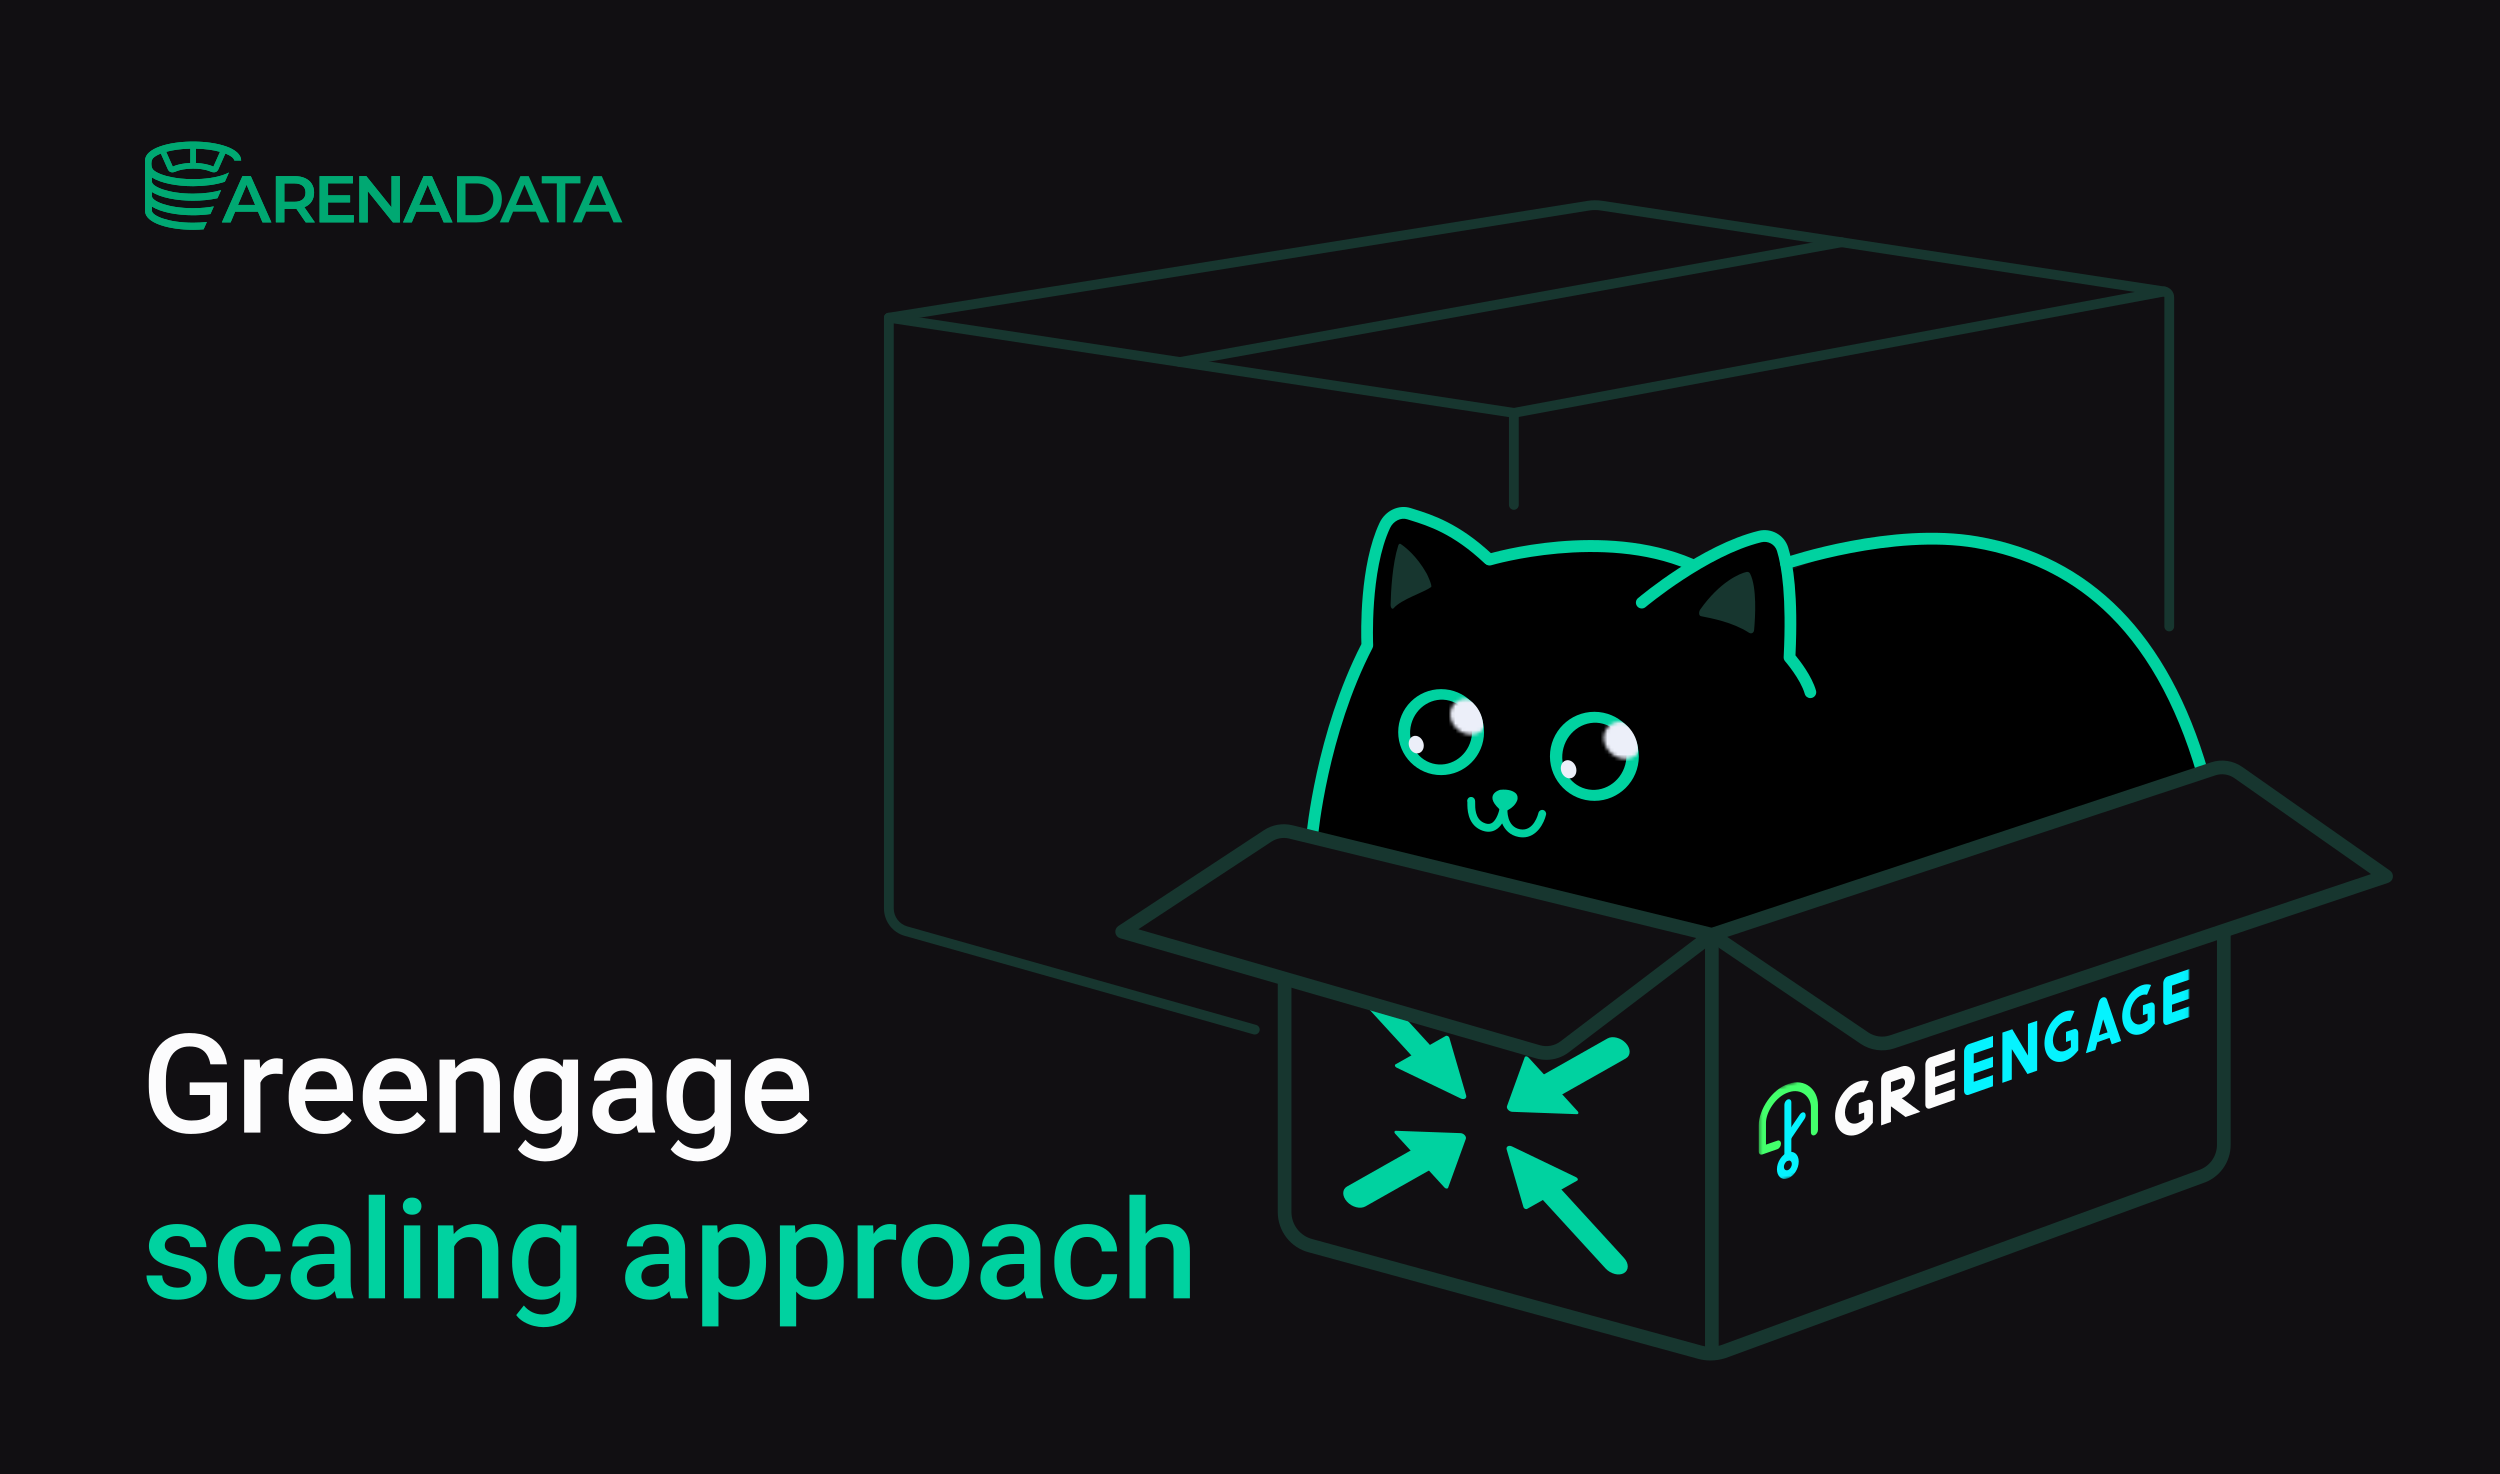 <svg width="724" height="427" viewBox="0 0 724 427" fill="none" xmlns="http://www.w3.org/2000/svg">
<rect width="724" height="427" fill="#110F12"/>
<path d="M74.702 61.301H68.097L66.796 64.4H64.265L70.212 51.008H72.627L78.591 64.4H76.025L74.702 61.301ZM73.893 59.35L71.402 53.498L68.929 59.35H73.893Z" fill="#00A872"/>
<path d="M88.536 64.4L85.837 60.475C85.722 60.487 85.554 60.492 85.329 60.492H82.347V64.394H79.891V51.008H85.329C86.473 51.008 87.473 51.201 88.322 51.582C89.172 51.963 89.825 52.513 90.275 53.228C90.726 53.943 90.957 54.792 90.957 55.771C90.957 56.778 90.715 57.645 90.229 58.372C89.744 59.098 89.05 59.643 88.143 60L91.183 64.4H88.536V64.4ZM87.652 53.802C87.097 53.345 86.288 53.111 85.219 53.111H82.353V58.448H85.219C86.288 58.448 87.097 58.214 87.652 57.751C88.207 57.288 88.484 56.626 88.484 55.771C88.478 54.921 88.201 54.259 87.652 53.802Z" fill="#00A872"/>
<path d="M102.462 62.314V64.4H92.558V51.008H102.202V53.093H95.008V56.573H101.388V58.618H95.008V62.309H102.462V62.314Z" fill="#00A872"/>
<path d="M115.805 51.008V64.4H113.789L106.502 55.331V64.4H104.069V51.008H106.091L113.378 60.077V51.008H115.805Z" fill="#00A872"/>
<path d="M127.166 61.301H120.561L119.255 64.4H116.724L122.671 51.008H125.086L131.05 64.4H128.484L127.166 61.301ZM126.357 59.35L123.867 53.498L121.394 59.35H126.357Z" fill="#00A872"/>
<path d="M132.356 51.008H138.129C139.539 51.008 140.793 51.283 141.885 51.84C142.977 52.396 143.826 53.181 144.433 54.195C145.034 55.208 145.34 56.38 145.34 57.704C145.34 59.028 145.04 60.2 144.433 61.213C143.826 62.227 142.977 63.012 141.885 63.568C140.793 64.125 139.539 64.4 138.129 64.4H132.356V51.008ZM138.019 62.297C138.99 62.297 139.839 62.109 140.579 61.734C141.313 61.359 141.879 60.821 142.278 60.129C142.676 59.432 142.873 58.63 142.873 57.71C142.873 56.79 142.676 55.981 142.278 55.29C141.879 54.593 141.313 54.06 140.579 53.685C139.845 53.31 138.99 53.123 138.019 53.123H134.812V62.309H138.019V62.297Z" fill="#00A872"/>
<path d="M155.193 61.301H148.588L147.282 64.4H144.756L150.703 51.008H153.118L159.082 64.4H156.516L155.193 61.301ZM154.384 59.35L151.893 53.498L149.42 59.35H154.384Z" fill="#00A872"/>
<path d="M161.266 53.111H156.886V51.008H168.097V53.111H163.716V64.4H161.26V53.111H161.266Z" fill="#00A872"/>
<path d="M176.348 61.301H169.743L168.443 64.4H165.912L171.858 51.008H174.274L180.237 64.4H177.671L176.348 61.301ZM175.533 59.35L173.043 53.498L170.569 59.35H175.533Z" fill="#00A872"/>
<path d="M55.921 41C49.004 41 42 42.892 42 46.507V61.035C42 64.644 49.004 66.542 55.921 66.542C56.938 66.542 57.966 66.496 58.966 66.408L59.908 64.287C58.7 64.433 57.36 64.51 55.921 64.51C48.651 64.51 43.999 62.453 43.999 61.035V59.811C46.577 61.469 51.252 62.33 55.921 62.33C57.626 62.33 59.336 62.213 60.937 61.985L61.925 59.776C60.22 60.087 58.203 60.297 55.921 60.297C48.651 60.297 43.999 58.241 43.999 56.823V55.599C46.577 57.257 51.252 58.118 55.921 58.118C58.377 58.118 60.833 57.878 62.982 57.403L64.028 55.06C62 55.658 59.232 56.091 55.921 56.091C48.651 56.091 43.999 54.035 43.999 52.617V51.381C46.577 53.051 51.252 53.918 55.921 53.918C59.232 53.918 62.543 53.484 65.115 52.635L66.305 49.952C65.866 50.192 65.334 50.414 64.698 50.637C64.698 50.637 64.681 50.637 64.67 50.654C64.612 50.672 64.508 50.713 64.346 50.76C64.213 50.807 64.022 50.865 63.803 50.924C62.965 51.176 61.509 51.522 59.492 51.715C58.798 51.791 58.047 51.85 57.238 51.861C56.811 51.879 56.371 51.891 55.915 51.891C54.574 51.891 53.384 51.815 52.309 51.709C50.587 51.516 49.235 51.234 48.304 50.994C48.143 50.947 47.981 50.907 47.819 50.86C47.189 50.678 46.866 50.549 46.866 50.549C45.629 50.104 44.762 49.594 44.317 49.102V49.084H44.312C44.283 49.055 44.254 49.026 44.225 48.967C44.167 48.891 44.109 48.821 44.08 48.727C44.063 48.68 44.051 48.639 44.023 48.581C43.93 48.323 43.838 47.954 43.838 47.444C43.838 46.923 43.924 46.536 44.046 46.278C44.121 46.085 44.207 45.95 44.283 45.874C44.3 45.845 44.329 45.816 44.358 45.786C44.768 45.341 45.519 44.89 46.577 44.474L48.507 48.797C48.524 48.827 48.669 49.155 48.669 49.155C48.906 49.588 49.449 50.198 50.697 49.752C50.801 49.706 50.905 49.664 51.003 49.618C51.991 49.202 53.621 48.844 55.799 48.827H55.915C56.782 48.827 57.591 48.885 58.267 48.973C58.446 48.991 58.619 49.032 58.798 49.061C59.625 49.196 60.284 49.389 60.786 49.6C60.804 49.6 60.861 49.629 60.861 49.629C60.965 49.676 61.052 49.706 61.139 49.746C62.329 50.162 62.873 49.659 63.138 49.225C63.254 49.032 63.317 48.839 63.346 48.792L63.462 48.51L63.653 48.094L65.259 44.468C65.259 44.468 65.877 44.679 66.496 45.036C66.6 45.113 66.704 45.171 66.802 45.23C66.946 45.318 67.079 45.411 67.201 45.511C67.287 45.587 67.38 45.675 67.449 45.751C67.536 45.839 67.611 45.915 67.657 46.003C67.715 46.091 67.761 46.167 67.79 46.255C67.836 46.331 67.848 46.419 67.865 46.495H69.836C69.841 42.892 62.838 41 55.921 41ZM55.112 47.204C53.228 47.28 51.344 47.62 50.038 48.264L48.125 43.97C49.951 43.461 52.332 43.103 55.112 43.045V47.204ZM61.803 48.264C60.492 47.62 58.608 47.28 56.73 47.204V43.045C59.527 43.103 61.896 43.461 63.716 43.97L61.803 48.264Z" fill="#00A872"/>
<path d="M74.701 61.301H68.096L66.796 64.4H64.265L70.211 51.008H72.627L78.59 64.4H76.025L74.701 61.301ZM73.892 59.35L71.402 53.498L68.928 59.35H73.892Z" fill="#00A872"/>
<path d="M88.536 64.4L85.837 60.475C85.722 60.487 85.554 60.492 85.329 60.492H82.347V64.394H79.891V51.008H85.329C86.473 51.008 87.473 51.201 88.322 51.582C89.172 51.963 89.825 52.513 90.275 53.228C90.726 53.943 90.957 54.792 90.957 55.771C90.957 56.778 90.715 57.645 90.229 58.372C89.744 59.098 89.05 59.643 88.143 60L91.183 64.4H88.536V64.4ZM87.652 53.802C87.097 53.345 86.288 53.111 85.219 53.111H82.353V58.448H85.219C86.288 58.448 87.097 58.214 87.652 57.751C88.207 57.288 88.484 56.626 88.484 55.771C88.478 54.921 88.201 54.259 87.652 53.802Z" fill="#00A872"/>
<path d="M102.462 62.314V64.4H92.558V51.008H102.202V53.093H95.008V56.573H101.387V58.618H95.008V62.309H102.462V62.314Z" fill="#00A872"/>
<path d="M115.805 51.008V64.4H113.789L106.502 55.331V64.4H104.069V51.008H106.091L113.378 60.077V51.008H115.805Z" fill="#00A872"/>
<path d="M127.166 61.301H120.561L119.255 64.4H116.724L122.67 51.008H125.086L131.049 64.4H128.484L127.166 61.301ZM126.357 59.35L123.867 53.498L121.393 59.35H126.357Z" fill="#00A872"/>
<path d="M55.921 41C49.004 41 42 42.892 42 46.507V61.035C42 64.644 49.004 66.542 55.921 66.542C56.938 66.542 57.966 66.496 58.966 66.408L59.908 64.287C58.7 64.433 57.36 64.51 55.921 64.51C48.651 64.51 43.999 62.453 43.999 61.035V59.811C46.577 61.469 51.252 62.33 55.921 62.33C57.626 62.33 59.336 62.213 60.937 61.985L61.925 59.776C60.22 60.087 58.203 60.297 55.921 60.297C48.651 60.297 43.999 58.241 43.999 56.823V55.599C46.577 57.257 51.252 58.118 55.921 58.118C58.377 58.118 60.833 57.878 62.982 57.403L64.028 55.06C62 55.658 59.232 56.091 55.921 56.091C48.651 56.091 43.999 54.035 43.999 52.617V51.381C46.577 53.051 51.252 53.918 55.921 53.918C59.232 53.918 62.543 53.484 65.115 52.635L66.305 49.952C65.866 50.192 65.334 50.414 64.698 50.637C64.698 50.637 64.681 50.637 64.67 50.654C64.612 50.672 64.508 50.713 64.346 50.76C64.213 50.807 64.022 50.865 63.803 50.924C62.965 51.176 61.509 51.522 59.492 51.715C58.798 51.791 58.047 51.85 57.238 51.861C56.811 51.879 56.371 51.891 55.915 51.891C54.574 51.891 53.384 51.815 52.309 51.709C50.587 51.516 49.235 51.234 48.304 50.994C48.143 50.947 47.981 50.907 47.819 50.86C47.189 50.678 46.866 50.549 46.866 50.549C45.629 50.104 44.762 49.594 44.317 49.102V49.084H44.312C44.283 49.055 44.254 49.026 44.225 48.967C44.167 48.891 44.109 48.821 44.08 48.727C44.063 48.68 44.051 48.639 44.023 48.581C43.93 48.323 43.838 47.954 43.838 47.444C43.838 46.923 43.924 46.536 44.046 46.278C44.121 46.085 44.207 45.95 44.283 45.874C44.3 45.845 44.329 45.816 44.358 45.786C44.768 45.341 45.519 44.89 46.577 44.474L48.507 48.797C48.524 48.827 48.669 49.155 48.669 49.155C48.906 49.588 49.449 50.198 50.697 49.752C50.801 49.706 50.905 49.664 51.003 49.618C51.991 49.202 53.621 48.844 55.799 48.827H55.915C56.782 48.827 57.591 48.885 58.267 48.973C58.446 48.991 58.619 49.032 58.798 49.061C59.625 49.196 60.284 49.389 60.786 49.6C60.804 49.6 60.861 49.629 60.861 49.629C60.965 49.676 61.052 49.706 61.139 49.746C62.329 50.162 62.873 49.659 63.138 49.225C63.254 49.032 63.317 48.839 63.346 48.792L63.462 48.51L63.653 48.094L65.259 44.468C65.259 44.468 65.877 44.679 66.496 45.036C66.6 45.113 66.704 45.171 66.802 45.23C66.946 45.318 67.079 45.411 67.201 45.511C67.287 45.587 67.38 45.675 67.449 45.751C67.536 45.839 67.611 45.915 67.657 46.003C67.715 46.091 67.761 46.167 67.79 46.255C67.836 46.331 67.848 46.419 67.865 46.495H69.836C69.841 42.892 62.838 41 55.921 41ZM55.112 47.204C53.228 47.28 51.344 47.62 50.038 48.264L48.125 43.97C49.951 43.461 52.332 43.103 55.112 43.045V47.204ZM61.803 48.264C60.492 47.62 58.608 47.28 56.73 47.204V43.045C59.527 43.103 61.896 43.461 63.716 43.97L61.803 48.264Z" fill="#00A872"/>
<g clip-path="url(#clip0_2938_21569)">
<path d="M379.384 242.493L492.913 270.706L499.34 269.233L636.6 223.229C636.6 223.229 625.682 186.708 612.479 178.104C599.276 169.501 591.101 156.59 566.827 156.715C542.553 156.84 530.894 159.793 517.306 165.698L514.404 157.072L509.669 155.389C509.669 155.389 495.912 159.333 490.719 163.771C490.719 163.771 468.289 158.529 459.006 158.529C449.723 158.529 430.331 161.368 430.331 161.368C430.331 161.368 417.201 150.112 412.924 149.959C408.647 149.806 405.898 148.429 402.544 148.582C399.189 148.735 397.35 159.594 397.35 159.594C397.35 159.594 394.143 178.716 395.823 184.373C395.823 184.373 386.744 202.86 385.748 211.6C384.752 220.339 379.378 242.482 379.378 242.482L379.384 242.493Z" fill="black"/>
<path d="M380.012 243.766C379.961 243.766 379.91 243.766 379.859 243.76C378.926 243.675 378.236 242.853 378.32 241.918C378.349 241.623 381.081 212.214 394.262 186.518C394.143 183.191 393.707 163.74 399.511 151.43C401.186 147.877 405.072 146.035 408.551 147.14L409.49 147.435C414.683 149.061 422.535 151.521 432.197 160.595C432.882 161.235 432.916 162.312 432.276 162.998C431.637 163.683 430.562 163.717 429.878 163.077C420.782 154.53 413.671 152.303 408.478 150.682L407.522 150.382C405.689 149.798 403.516 150.897 402.577 152.881C396.711 165.333 397.656 186.603 397.667 186.813C397.684 187.113 397.616 187.413 397.481 187.68C384.424 212.878 381.726 241.924 381.698 242.218C381.618 243.103 380.877 243.766 380.012 243.766Z" fill="#00D2A0"/>
<path d="M524.287 202.18C523.552 202.18 522.867 201.692 522.658 200.944C521.436 196.665 517.012 191.559 516.967 191.508C516.678 191.173 516.526 190.743 516.548 190.3C517.425 172.89 515.977 163.963 514.608 159.537C514.025 157.655 512.034 156.562 510.082 157.038C494.384 160.88 476.723 175.673 476.548 175.82C475.829 176.426 474.76 176.33 474.155 175.616C473.55 174.896 473.64 173.825 474.359 173.219C475.105 172.589 492.8 157.769 509.273 153.734C512.967 152.827 516.735 154.935 517.849 158.528C519.281 163.153 520.802 172.329 519.971 189.796C521.227 191.326 524.728 195.832 525.916 200.003C526.176 200.904 525.65 201.845 524.751 202.106C524.592 202.151 524.44 202.174 524.281 202.174L524.287 202.18Z" fill="#00D2A0"/>
<path d="M637.805 225.397C637.07 225.397 636.391 224.915 636.176 224.167C630.174 203.458 620.998 187.35 608.898 176.299C598.823 167.1 586.463 161.183 572.162 158.707C548.199 154.564 518.076 164.669 517.77 164.777C516.882 165.077 515.92 164.601 515.62 163.711C515.321 162.821 515.796 161.858 516.678 161.552C517.94 161.121 547.916 151.061 572.739 155.352C605.594 161.03 628.036 183.865 639.44 223.209C639.7 224.11 639.185 225.051 638.286 225.317C638.128 225.363 637.969 225.385 637.811 225.385L637.805 225.397Z" fill="#00D2A0"/>
<path d="M495.38 393.996C494.231 393.996 493.083 393.855 491.963 393.571L379.119 362.698C373.791 361.36 370.04 356.543 370.04 351V283.063C370.04 281.969 370.928 281.079 372.02 281.079C373.112 281.079 374 281.969 374 283.063V351C374 354.724 376.517 357.954 380.121 358.861L492.964 389.734C494.724 390.176 496.607 390.125 498.378 389.57L636.525 338.948C636.553 338.936 636.587 338.925 636.615 338.919C639.862 337.893 642.04 334.912 642.04 331.5V270.484C642.04 269.39 642.928 268.5 644.02 268.5C645.112 268.5 646 269.39 646 270.484V331.5C646 336.629 642.73 341.118 637.86 342.682L499.707 393.305C499.679 393.316 499.645 393.327 499.617 393.333C498.242 393.77 496.811 393.991 495.38 393.991V393.996Z" fill="#17362F"/>
<path d="M495.759 392.188C494.667 392.188 493.779 391.298 493.779 390.205V270.71C493.779 269.616 494.667 268.727 495.759 268.727C496.851 268.727 497.739 269.616 497.739 270.71V390.205C497.739 391.298 496.851 392.188 495.759 392.188Z" fill="#17362F"/>
<path d="M363 299.543C363.13 299.582 362.87 299.543 363 299.543L261.957 271.011C258.449 270.014 256 266.76 256 263.105V92.013C256 91.599 256.181 91.208 256.492 90.936C256.803 90.67 257.216 90.551 257.629 90.608L438.629 118.174C439.319 118.282 439.829 118.877 439.829 119.574V146.223C439.829 147.005 439.195 147.64 438.414 147.64C437.634 147.64 437 147.005 437 146.223V120.793L258.828 93.657V263.105C258.828 265.496 260.435 267.627 262.732 268.285L363.781 296.817C364.533 297.032 364.969 297.814 364.754 298.568C364.578 299.191 364.013 299.599 363.396 299.599L363 299.543Z" fill="#17362F"/>
<path d="M628.217 182.843C627.436 182.843 626.802 182.208 626.802 181.426V86.093C626.802 85.951 626.7 85.832 626.565 85.815L463.576 60.957C462.445 60.787 461.302 60.787 460.177 60.968L257.635 93.404C256.86 93.528 256.136 93.001 256.017 92.231C255.893 91.46 256.419 90.729 257.188 90.61L459.73 58.174C461.144 57.948 462.581 57.942 464.001 58.157L626.983 83.01C628.516 83.242 629.625 84.54 629.625 86.093V181.426C629.625 182.208 628.992 182.843 628.211 182.843H628.217Z" fill="#17362F"/>
<path d="M341.703 106.262C341.03 106.262 340.436 105.78 340.311 105.095C340.17 104.324 340.685 103.587 341.454 103.451L533.061 68.766C533.83 68.624 534.566 69.14 534.701 69.91C534.843 70.681 534.328 71.418 533.559 71.554L341.952 106.239C341.867 106.256 341.782 106.262 341.697 106.262H341.703Z" fill="#17362F"/>
<path d="M438.414 120.989C437.747 120.989 437.153 120.512 437.023 119.832C436.881 119.062 437.385 118.325 438.154 118.177L626.514 83.016C627.277 82.874 628.019 83.379 628.166 84.15C628.307 84.92 627.804 85.657 627.034 85.804L438.675 120.966C438.59 120.983 438.499 120.989 438.414 120.989Z" fill="#17362F"/>
<path d="M402.719 175.11C402.809 171.25 403.211 163.39 404.925 158.005C405.072 157.552 405.355 157.348 405.615 157.524C406.809 158.323 410.254 160.924 413.156 166.093C413.473 166.66 414.847 169.703 414.451 170.004C412.426 171.551 405.819 173.534 403.601 176.136C403.205 176.601 402.702 176.017 402.719 175.116V175.11Z" fill="#17362F"/>
<path d="M492.608 178.444C495.612 179.056 501.704 180.133 506.501 183.233C507.158 183.658 507.91 183.324 507.989 182.451C508.34 178.592 508.832 170.079 506.818 166.117C506.603 165.692 506.19 165.556 505.783 165.641C503.848 166.049 498.056 168.503 492.41 176.489C491.957 177.129 491.878 178.291 492.608 178.444Z" fill="#17362F"/>
<path d="M392.747 349.606C391.78 349.357 390.818 348.801 390.088 348.002C388.623 346.404 388.64 344.432 390.122 343.593L410.866 331.867C412.348 331.028 414.736 331.646 416.201 333.244C417.666 334.842 417.649 336.82 416.167 337.653L395.429 349.379C394.687 349.799 393.72 349.855 392.753 349.606H392.747Z" fill="#00D2A0"/>
<path d="M419.38 343.958L424.5 329.829C424.754 329.121 423.906 328.191 422.972 328.157L404.293 327.477C403.823 327.46 403.665 327.902 404.004 328.276L418.333 343.924C418.673 344.298 419.261 344.315 419.386 343.964L419.38 343.958Z" fill="#00D2A0"/>
<path d="M447.393 318.492C446.426 318.243 445.464 317.688 444.735 316.889C443.269 315.29 443.286 313.312 444.769 312.474L465.524 300.742C467.006 299.903 469.399 300.521 470.858 302.119C472.324 303.717 472.301 305.695 470.819 306.534L450.063 318.266C449.322 318.685 448.355 318.742 447.388 318.492H447.393Z" fill="#00D2A0"/>
<path d="M441.555 306.172L436.436 320.313C436.181 321.021 437.03 321.951 437.963 321.985L456.642 322.665C457.112 322.682 457.27 322.24 456.931 321.866L442.613 306.206C442.274 305.832 441.685 305.815 441.561 306.167L441.555 306.172Z" fill="#00D2A0"/>
<path d="M413.712 309.792C412.744 309.542 411.783 308.987 411.053 308.188L390.564 285.795C389.098 284.191 389.115 282.213 390.598 281.375C392.08 280.536 394.473 281.153 395.938 282.752L416.427 305.15C417.892 306.748 417.875 308.726 416.393 309.565C415.652 309.984 414.685 310.041 413.717 309.792H413.712Z" fill="#00D2A0"/>
<path d="M404.429 309.177L423.046 318.126C423.979 318.573 424.839 318.086 424.596 317.247L419.725 300.522C419.601 300.103 419.018 299.819 418.673 300.018L404.152 308.23C403.807 308.423 403.959 308.95 404.429 309.171V309.177Z" fill="#00D2A0"/>
<path d="M467.611 368.93C466.644 368.681 465.682 368.125 464.953 367.332L444.497 344.979C443.032 343.381 443.049 341.409 444.531 340.57C446.013 339.731 448.4 340.349 449.865 341.947L470.315 364.3C471.775 365.898 471.758 367.87 470.276 368.709C469.535 369.129 468.567 369.185 467.606 368.936L467.611 368.93Z" fill="#00D2A0"/>
<path d="M456.484 340.949L437.878 332.006C436.945 331.558 436.085 332.045 436.328 332.884L441.193 349.592C441.318 350.012 441.9 350.289 442.246 350.097L456.761 341.896C457.106 341.703 456.954 341.176 456.484 340.955V340.949Z" fill="#00D2A0"/>
<path d="M373.829 240.923L495.759 270.706L640.962 222.646C643.417 221.835 646.11 222.237 648.225 223.722L691.014 253.76L547.933 301.725C545.24 302.626 542.287 302.218 539.94 300.625L495.759 270.706L453.111 303.164C450.916 304.836 448.065 305.369 445.418 304.604L324.975 269.822L367.12 242.085C369.1 240.782 371.526 240.362 373.829 240.923Z" fill="#110F12"/>
<path d="M447.816 306.925C446.826 306.925 445.836 306.789 444.869 306.512L324.421 271.73C323.68 271.515 323.125 270.886 323.012 270.12C322.899 269.355 323.239 268.59 323.884 268.165L366.028 240.428C368.455 238.83 371.47 238.309 374.293 239L495.674 268.653L640.339 220.773C643.377 219.77 646.749 220.274 649.362 222.105L692.151 252.143C692.762 252.574 693.079 253.31 692.977 254.053C692.87 254.795 692.355 255.413 691.648 255.651L548.567 303.616C545.314 304.704 541.676 304.199 538.837 302.278L495.832 273.153L454.316 304.749C452.438 306.177 450.141 306.931 447.827 306.931L447.816 306.925ZM329.659 269.112L445.966 302.697C448.003 303.287 450.226 302.867 451.912 301.587L491.25 271.651L373.359 242.854C371.6 242.423 369.722 242.752 368.206 243.744L329.659 269.112ZM500.205 271.328L541.048 298.985C542.876 300.221 545.218 300.544 547.305 299.847L686.664 253.135L647.088 225.353C645.493 224.23 643.434 223.924 641.578 224.536L500.205 271.328Z" fill="#17362F"/>
<mask id="mask0_2938_21569" style="mask-type:luminance" maskUnits="userSpaceOnUse" x="509" y="274" width="125" height="71">
<path d="M509.331 316.79L633.982 274.93L633.936 299.793L509.331 344.266V316.79Z" fill="white"/>
</mask>
<g mask="url(#mask0_2938_21569)">
<path d="M542.395 320.231V319.823C542.395 318.87 541.756 318.315 540.97 318.553L538.305 319.477V322.747L539.85 322.209L539.878 324.136L539.708 324.26C539.262 324.623 538.503 325.059 538.051 325.212C535.969 325.944 534.3 324.544 534.3 322.152C534.3 319.76 535.997 317.199 538.057 316.49C538.645 316.286 539.239 316.258 539.771 316.377L541.202 313.101C540.251 312.812 539.154 312.88 538.062 313.254C534.425 314.495 531.444 318.933 531.444 323.178C531.444 327.423 534.419 329.792 538.057 328.511C539.403 328.035 540.693 327.105 541.785 325.836L542.373 325.156L542.401 320.225L542.395 320.231Z" fill="#FCFCFC"/>
<path d="M601.867 304.168V299.186C601.873 298.314 601.318 297.826 600.656 298.025L598.314 298.835V301.754L599.712 301.266V301.623L599.734 303.006V303.267L599.531 303.437C599.123 303.771 598.433 304.18 597.998 304.327C596.08 305.001 594.519 303.624 594.519 301.283C594.519 298.937 596.091 296.483 598.009 295.826C598.546 295.644 599.056 295.627 599.536 295.724L600.764 292.81C599.927 292.544 598.982 292.578 598.015 292.907C594.762 294.018 592.08 298.155 592.075 302.134C592.075 306.112 594.739 308.396 597.992 307.251C599.191 306.826 600.362 305.965 601.33 304.814L601.861 304.174L601.867 304.168Z" fill="#05F3FF"/>
<path d="M624.014 296.391V291.5C624.025 290.645 623.488 290.163 622.849 290.35L620.592 291.132V294L621.938 293.529V293.881L621.961 295.241V295.496L621.763 295.66C621.372 295.989 620.705 296.38 620.286 296.527C618.436 297.174 616.932 295.819 616.937 293.518C616.937 291.217 618.453 288.814 620.303 288.179C620.818 288.003 621.31 287.992 621.78 288.088L622.962 285.238C622.153 284.971 621.248 284.994 620.309 285.317C617.175 286.383 614.59 290.435 614.584 294.34C614.578 298.245 617.152 300.506 620.286 299.401C621.44 298.993 622.572 298.148 623.505 297.026L624.02 296.403L624.014 296.391Z" fill="#05F3FF"/>
<path d="M587.289 304.377V305.686L586.74 304.762L582.758 298.063L579.896 299.038L579.879 313.598L582.611 312.635V305.074L582.622 303.827L583.171 304.689L587.153 311.036L589.954 310.05L589.971 295.609L587.3 296.522L587.289 304.383V304.377Z" fill="#05F3FF"/>
<path d="M560.407 311.736V308.993L566.109 307.038V303.773L558.999 306.199C558.207 306.466 557.579 307.418 557.579 308.324V319.858C557.567 320.765 558.195 321.28 558.987 321.003L566.104 318.498V315.233L560.43 317.217V314.842L566.104 312.87V309.838L560.402 311.81V311.742L560.407 311.736Z" fill="#FCFCFC"/>
<path d="M571.597 307.864V305.144L577.174 303.228V299.992L570.188 302.373C569.413 302.639 568.796 303.58 568.796 304.475L568.785 315.907C568.785 316.802 569.402 317.318 570.177 317.046L577.163 314.58V311.344L571.591 313.294V310.942L577.169 309.004V306L571.597 307.927V307.859V307.864Z" fill="#05F3FF"/>
<path d="M629.02 288.026V285.43L634.095 283.69V280.602L627.742 282.767C627.035 283.005 626.475 283.894 626.475 284.75L626.458 295.655C626.458 296.51 627.012 297.009 627.719 296.76L634.078 294.521V291.432L629.015 293.206V290.962L634.089 289.199V286.331L629.02 288.083V288.02V288.026Z" fill="#05F3FF"/>
<path d="M614.273 301.472L610.177 289.457C609.979 288.913 609.504 288.658 608.978 288.839H608.955C608.401 289.038 607.926 289.65 607.75 290.352L604.073 305.003L606.8 304.108L607.309 302.096L607.383 301.812L610.918 300.571L610.992 300.769L611.563 302.43L614.278 301.472H614.273ZM609.911 299.092L607.852 299.812L608.005 299.273L608.814 296.196L609.068 295.209L609.346 296.014L610.194 298.514L610.341 298.973L609.917 299.12V299.086L609.911 299.092Z" fill="#05F3FF"/>
<path fill-rule="evenodd" clip-rule="evenodd" d="M511.854 318.757C513.375 316.57 515.485 314.716 517.822 313.929L518.11 313.832C520.435 313.05 522.523 313.487 524.022 314.643C525.504 315.788 526.488 317.703 526.488 320.004V327.185C526.488 327.86 526.03 328.568 525.464 328.766C524.899 328.965 524.44 328.574 524.44 327.899V320.707C524.44 319.228 523.79 317.811 522.624 316.915C521.465 316.026 519.864 315.703 518.11 316.292L517.822 316.388C516.057 316.984 514.444 318.395 513.273 320.089C512.086 321.801 511.424 323.677 511.424 325.173V331.481L514.739 330.331C515.31 330.132 515.774 330.523 515.774 331.203C515.774 331.883 515.31 332.598 514.739 332.802L510.377 334.326C509.8 334.53 509.331 334.139 509.331 333.453V325.899C509.331 323.564 510.343 320.945 511.854 318.763V318.757Z" fill="#43FF6B"/>
<path fill-rule="evenodd" clip-rule="evenodd" d="M522.658 322.305C523.037 322.656 523.015 323.416 522.613 324.005L518.653 329.831C518.252 330.426 517.612 330.625 517.233 330.273C516.854 329.922 516.871 329.157 517.279 328.562L521.25 322.735C521.651 322.146 522.285 321.948 522.664 322.299L522.658 322.305Z" fill="#05F3FF"/>
<path fill-rule="evenodd" clip-rule="evenodd" d="M517.765 318.384C518.319 318.197 518.772 318.576 518.772 319.239V334.587C518.772 335.25 518.319 335.942 517.765 336.14C517.211 336.338 516.758 335.959 516.758 335.296V319.925C516.758 319.262 517.211 318.571 517.765 318.384Z" fill="#05F3FF"/>
<path fill-rule="evenodd" clip-rule="evenodd" d="M517.765 336.139C517.132 336.36 516.622 337.153 516.622 337.907C516.622 338.661 517.132 339.086 517.765 338.865C518.393 338.644 518.908 337.85 518.908 337.102C518.908 336.354 518.399 335.924 517.765 336.145V336.139ZM514.603 338.621C514.603 336.541 516.023 334.359 517.765 333.747C519.507 333.135 520.91 334.32 520.91 336.388C520.91 338.457 519.502 340.639 517.765 341.257C516.023 341.88 514.603 340.701 514.603 338.621Z" fill="#05F3FF"/>
<path d="M547.623 320.396L551.854 323.485L556.119 321.983L550.739 318.038C552.646 317.313 554.173 315.165 554.484 312.869C554.524 312.699 554.541 312.529 554.541 312.359V312.025C554.541 311.855 554.524 311.696 554.484 311.554C554.168 309.406 552.561 308.228 550.632 308.885L546.197 310.393C545.405 310.659 544.766 311.662 544.766 312.626V325.922L547.617 324.913V320.401L547.623 320.396ZM547.623 313.362L550.626 312.331C551.175 312.144 551.701 312.603 551.701 313.453C551.701 314.303 551.203 314.983 550.626 315.182L547.623 316.219V313.357V313.362Z" fill="#FCFCFC"/>
</g>
<path d="M434.426 228.73C434.426 228.73 428.928 230.192 435.229 235.196C435.229 235.196 438.284 234.397 439.336 231.909C439.664 231.127 439.495 230.266 439.031 229.807C438.38 229.166 437.028 228.463 434.426 228.73Z" fill="#00D2A0"/>
<path d="M441.005 242.503C440.632 242.503 440.241 242.469 439.84 242.396C437.243 241.925 435.784 240.27 435.02 238.457C434.517 239.239 433.855 239.947 433.006 240.395C432.118 240.865 430.653 241.228 428.684 240.293C424.883 238.491 424.934 233.991 424.951 232.511C424.951 232.421 424.951 232.347 424.951 232.279C424.764 231.695 425.07 231.066 425.647 230.862C425.997 230.737 426.399 230.794 426.699 231.009C427.219 231.384 427.213 231.916 427.208 232.54C427.191 233.894 427.157 237.062 429.646 238.247C430.557 238.678 431.309 238.729 431.943 238.394C433.425 237.612 434.172 234.875 434.313 233.985C434.409 233.384 434.958 232.97 435.563 233.038C436.168 233.112 436.604 233.645 436.559 234.251C436.542 234.461 436.231 239.443 440.241 240.168C444.196 240.888 445.48 235.646 445.531 235.419C445.672 234.812 446.277 234.427 446.888 234.574C447.494 234.716 447.873 235.322 447.737 235.935C447.183 238.338 445.095 242.509 441.005 242.509V242.503Z" fill="#00D2A0"/>
<path d="M489.621 165.098C489.401 165.098 489.174 165.052 488.959 164.962C464.001 154.335 432.192 163.601 431.869 163.698C430.97 163.964 430.025 163.454 429.759 162.553C429.493 161.652 430.002 160.705 430.902 160.439C432.248 160.037 464.21 150.73 490.283 161.833C491.143 162.202 491.55 163.199 491.182 164.06C490.905 164.707 490.283 165.098 489.621 165.098Z" fill="#00D2A0"/>
<path d="M417.348 224.473C424.212 224.473 429.776 218.899 429.776 212.022C429.776 205.145 424.212 199.57 417.348 199.57C410.484 199.57 404.919 205.145 404.919 212.022C404.919 218.899 410.484 224.473 417.348 224.473Z" fill="#00D2A0"/>
<path d="M425.981 214.351C427.334 209.328 424.562 204.211 419.79 202.921C415.018 201.631 410.053 204.657 408.701 209.679C407.348 214.702 410.12 219.819 414.892 221.109C419.664 222.399 424.629 219.373 425.981 214.351Z" fill="black"/>
<mask id="mask1_2938_21569" style="mask-type:luminance" maskUnits="userSpaceOnUse" x="420" y="202" width="11" height="11">
<path d="M429.723 210.979C431.39 208.851 430.777 205.582 428.354 203.676C425.93 201.771 422.615 201.951 420.948 204.078C419.282 206.205 419.895 209.474 422.318 211.38C424.741 213.286 428.057 213.106 429.723 210.979Z" fill="white"/>
</mask>
<g mask="url(#mask1_2938_21569)">
<path d="M419.786 220.392C425.185 220.392 429.561 216.007 429.561 210.598C429.561 205.189 425.185 200.805 419.786 200.805C414.387 200.805 410.011 205.189 410.011 210.598C410.011 216.007 414.387 220.392 419.786 220.392Z" fill="#ECEFF9"/>
</g>
<path d="M410.991 218.083C412.103 217.695 412.625 216.286 412.157 214.935C411.688 213.583 410.406 212.802 409.294 213.189C408.181 213.577 407.659 214.986 408.128 216.337C408.596 217.688 409.878 218.47 410.991 218.083Z" fill="#ECEFF9"/>
<path d="M461.732 231.928C468.84 231.928 474.602 226.155 474.602 219.034C474.602 211.913 468.84 206.141 461.732 206.141C454.625 206.141 448.863 211.913 448.863 219.034C448.863 226.155 454.625 231.928 461.732 231.928Z" fill="#00D2A0"/>
<path d="M470.673 221.443C472.073 216.242 469.203 210.943 464.263 209.608C459.322 208.272 454.181 211.405 452.78 216.606C451.38 221.807 454.249 227.106 459.19 228.442C464.131 229.777 469.272 226.644 470.673 221.443Z" fill="black"/>
<mask id="mask2_2938_21569" style="mask-type:luminance" maskUnits="userSpaceOnUse" x="464" y="209" width="12" height="11">
<path d="M474.547 217.953C476.274 215.749 475.639 212.363 473.13 210.39C470.621 208.416 467.187 208.603 465.461 210.807C463.734 213.01 464.369 216.397 466.878 218.37C469.387 220.343 472.821 220.156 474.547 217.953Z" fill="white"/>
</mask>
<g mask="url(#mask2_2938_21569)">
<path d="M464.255 227.693C469.845 227.693 474.376 223.153 474.376 217.553C474.376 211.954 469.845 207.414 464.255 207.414C458.666 207.414 454.135 211.954 454.135 217.553C454.135 223.153 458.666 227.693 464.255 227.693Z" fill="#ECEFF9"/>
</g>
<path d="M455.148 225.316C456.298 224.915 456.838 223.456 456.353 222.058C455.868 220.659 454.542 219.85 453.391 220.251C452.24 220.652 451.7 222.11 452.185 223.509C452.67 224.907 453.997 225.716 455.148 225.316Z" fill="#ECEFF9"/>
</g>
<path d="M65.727 313.469V324.328C65.323 324.862 64.691 325.448 63.832 326.086C62.986 326.711 61.859 327.251 60.453 327.707C59.047 328.163 57.296 328.391 55.199 328.391C53.415 328.391 51.781 328.091 50.297 327.492C48.812 326.88 47.53 325.988 46.449 324.816C45.382 323.645 44.555 322.219 43.969 320.539C43.383 318.846 43.09 316.919 43.09 314.758V312.785C43.09 310.637 43.357 308.723 43.891 307.043C44.438 305.35 45.219 303.918 46.234 302.746C47.25 301.574 48.474 300.689 49.906 300.09C51.352 299.478 52.986 299.172 54.809 299.172C57.139 299.172 59.066 299.562 60.59 300.344C62.126 301.112 63.311 302.18 64.144 303.547C64.978 304.914 65.505 306.477 65.727 308.234H60.922C60.766 307.245 60.46 306.359 60.004 305.578C59.561 304.797 58.923 304.185 58.09 303.742C57.27 303.286 56.202 303.059 54.887 303.059C53.754 303.059 52.758 303.273 51.898 303.703C51.039 304.133 50.323 304.764 49.75 305.598C49.19 306.431 48.767 307.447 48.48 308.645C48.194 309.842 48.051 311.21 48.051 312.746V314.758C48.051 316.32 48.214 317.707 48.539 318.918C48.878 320.129 49.359 321.151 49.984 321.984C50.622 322.818 51.397 323.449 52.309 323.879C53.22 324.296 54.249 324.504 55.395 324.504C56.514 324.504 57.432 324.413 58.148 324.23C58.865 324.035 59.431 323.807 59.848 323.547C60.277 323.273 60.609 323.013 60.844 322.766V317.121H54.926V313.469H65.727ZM75.414 310.891V328H70.707V306.867H75.199L75.414 310.891ZM81.879 306.73L81.84 311.105C81.553 311.053 81.241 311.014 80.902 310.988C80.577 310.962 80.251 310.949 79.926 310.949C79.118 310.949 78.409 311.066 77.797 311.301C77.185 311.522 76.671 311.848 76.254 312.277C75.85 312.694 75.538 313.202 75.316 313.801C75.095 314.4 74.965 315.07 74.926 315.812L73.852 315.891C73.852 314.562 73.982 313.332 74.242 312.199C74.503 311.066 74.893 310.07 75.414 309.211C75.948 308.352 76.612 307.681 77.406 307.199C78.213 306.717 79.144 306.477 80.199 306.477C80.486 306.477 80.792 306.503 81.117 306.555C81.456 306.607 81.71 306.665 81.879 306.73ZM93.754 328.391C92.191 328.391 90.779 328.137 89.516 327.629C88.266 327.108 87.198 326.385 86.312 325.461C85.44 324.536 84.769 323.449 84.301 322.199C83.832 320.949 83.598 319.602 83.598 318.156V317.375C83.598 315.721 83.838 314.224 84.32 312.883C84.802 311.542 85.473 310.396 86.332 309.445C87.191 308.482 88.207 307.746 89.379 307.238C90.551 306.73 91.82 306.477 93.188 306.477C94.698 306.477 96.019 306.73 97.152 307.238C98.285 307.746 99.223 308.462 99.965 309.387C100.72 310.298 101.28 311.385 101.645 312.648C102.022 313.911 102.211 315.305 102.211 316.828V318.84H85.883V315.461H97.562V315.09C97.537 314.243 97.367 313.449 97.055 312.707C96.755 311.965 96.293 311.366 95.668 310.91C95.043 310.454 94.21 310.227 93.168 310.227C92.387 310.227 91.69 310.396 91.078 310.734C90.479 311.06 89.978 311.535 89.574 312.16C89.171 312.785 88.858 313.54 88.637 314.426C88.428 315.298 88.324 316.281 88.324 317.375V318.156C88.324 319.081 88.448 319.94 88.695 320.734C88.956 321.516 89.333 322.199 89.828 322.785C90.323 323.371 90.922 323.833 91.625 324.172C92.328 324.497 93.129 324.66 94.027 324.66C95.16 324.66 96.169 324.432 97.055 323.977C97.94 323.521 98.708 322.876 99.359 322.043L101.84 324.445C101.384 325.109 100.792 325.747 100.062 326.359C99.333 326.958 98.441 327.447 97.387 327.824C96.345 328.202 95.134 328.391 93.754 328.391ZM115.199 328.391C113.637 328.391 112.224 328.137 110.961 327.629C109.711 327.108 108.643 326.385 107.758 325.461C106.885 324.536 106.215 323.449 105.746 322.199C105.277 320.949 105.043 319.602 105.043 318.156V317.375C105.043 315.721 105.284 314.224 105.766 312.883C106.247 311.542 106.918 310.396 107.777 309.445C108.637 308.482 109.652 307.746 110.824 307.238C111.996 306.73 113.266 306.477 114.633 306.477C116.143 306.477 117.465 306.73 118.598 307.238C119.73 307.746 120.668 308.462 121.41 309.387C122.165 310.298 122.725 311.385 123.09 312.648C123.467 313.911 123.656 315.305 123.656 316.828V318.84H107.328V315.461H119.008V315.09C118.982 314.243 118.812 313.449 118.5 312.707C118.201 311.965 117.738 311.366 117.113 310.91C116.488 310.454 115.655 310.227 114.613 310.227C113.832 310.227 113.135 310.396 112.523 310.734C111.924 311.06 111.423 311.535 111.02 312.16C110.616 312.785 110.303 313.54 110.082 314.426C109.874 315.298 109.77 316.281 109.77 317.375V318.156C109.77 319.081 109.893 319.94 110.141 320.734C110.401 321.516 110.779 322.199 111.273 322.785C111.768 323.371 112.367 323.833 113.07 324.172C113.773 324.497 114.574 324.66 115.473 324.66C116.605 324.66 117.615 324.432 118.5 323.977C119.385 323.521 120.154 322.876 120.805 322.043L123.285 324.445C122.829 325.109 122.237 325.747 121.508 326.359C120.779 326.958 119.887 327.447 118.832 327.824C117.79 328.202 116.579 328.391 115.199 328.391ZM131.996 311.379V328H127.289V306.867H131.723L131.996 311.379ZM131.156 316.652L129.633 316.633C129.646 315.135 129.854 313.762 130.258 312.512C130.674 311.262 131.247 310.188 131.977 309.289C132.719 308.391 133.604 307.701 134.633 307.219C135.661 306.724 136.807 306.477 138.07 306.477C139.086 306.477 140.004 306.62 140.824 306.906C141.658 307.18 142.367 307.629 142.953 308.254C143.552 308.879 144.008 309.693 144.32 310.695C144.633 311.685 144.789 312.902 144.789 314.348V328H140.062V314.328C140.062 313.312 139.913 312.512 139.613 311.926C139.327 311.327 138.904 310.904 138.344 310.656C137.797 310.396 137.113 310.266 136.293 310.266C135.486 310.266 134.763 310.435 134.125 310.773C133.487 311.112 132.947 311.574 132.504 312.16C132.074 312.746 131.742 313.423 131.508 314.191C131.273 314.96 131.156 315.78 131.156 316.652ZM163.129 306.867H167.406V327.414C167.406 329.315 167.003 330.93 166.195 332.258C165.388 333.586 164.262 334.595 162.816 335.285C161.371 335.988 159.698 336.34 157.797 336.34C156.99 336.34 156.091 336.223 155.102 335.988C154.125 335.754 153.174 335.376 152.25 334.855C151.339 334.348 150.577 333.677 149.965 332.844L152.172 330.07C152.927 330.969 153.76 331.626 154.672 332.043C155.583 332.46 156.54 332.668 157.543 332.668C158.624 332.668 159.542 332.466 160.297 332.062C161.065 331.672 161.658 331.092 162.074 330.324C162.491 329.556 162.699 328.618 162.699 327.512V311.652L163.129 306.867ZM148.773 317.668V317.258C148.773 315.656 148.969 314.198 149.359 312.883C149.75 311.555 150.31 310.415 151.039 309.465C151.768 308.501 152.654 307.766 153.695 307.258C154.737 306.737 155.915 306.477 157.23 306.477C158.598 306.477 159.763 306.724 160.727 307.219C161.703 307.714 162.517 308.423 163.168 309.348C163.819 310.259 164.327 311.353 164.691 312.629C165.069 313.892 165.349 315.298 165.531 316.848V318.156C165.362 319.667 165.076 321.047 164.672 322.297C164.268 323.547 163.734 324.628 163.07 325.539C162.406 326.451 161.586 327.154 160.609 327.648C159.646 328.143 158.507 328.391 157.191 328.391C155.902 328.391 154.737 328.124 153.695 327.59C152.667 327.056 151.781 326.307 151.039 325.344C150.31 324.38 149.75 323.247 149.359 321.945C148.969 320.63 148.773 319.204 148.773 317.668ZM153.48 317.258V317.668C153.48 318.632 153.572 319.53 153.754 320.363C153.949 321.197 154.242 321.932 154.633 322.57C155.036 323.195 155.544 323.69 156.156 324.055C156.781 324.406 157.517 324.582 158.363 324.582C159.47 324.582 160.375 324.348 161.078 323.879C161.794 323.41 162.341 322.779 162.719 321.984C163.109 321.177 163.383 320.279 163.539 319.289V315.754C163.461 314.986 163.298 314.27 163.051 313.605C162.816 312.941 162.497 312.362 162.094 311.867C161.69 311.359 161.182 310.969 160.57 310.695C159.958 310.409 159.236 310.266 158.402 310.266C157.556 310.266 156.82 310.448 156.195 310.812C155.57 311.177 155.056 311.678 154.652 312.316C154.262 312.954 153.969 313.697 153.773 314.543C153.578 315.389 153.48 316.294 153.48 317.258ZM184.203 323.762V313.684C184.203 312.928 184.066 312.277 183.793 311.73C183.52 311.184 183.103 310.76 182.543 310.461C181.996 310.161 181.306 310.012 180.473 310.012C179.704 310.012 179.04 310.142 178.48 310.402C177.921 310.663 177.484 311.014 177.172 311.457C176.859 311.9 176.703 312.401 176.703 312.961H172.016C172.016 312.128 172.217 311.32 172.621 310.539C173.025 309.758 173.611 309.061 174.379 308.449C175.147 307.837 176.065 307.355 177.133 307.004C178.201 306.652 179.398 306.477 180.727 306.477C182.315 306.477 183.721 306.743 184.945 307.277C186.182 307.811 187.152 308.618 187.855 309.699C188.572 310.767 188.93 312.108 188.93 313.723V323.117C188.93 324.081 188.995 324.947 189.125 325.715C189.268 326.47 189.47 327.128 189.73 327.688V328H184.906C184.685 327.492 184.509 326.848 184.379 326.066C184.262 325.272 184.203 324.504 184.203 323.762ZM184.887 315.148L184.926 318.059H181.547C180.674 318.059 179.906 318.143 179.242 318.312C178.578 318.469 178.025 318.703 177.582 319.016C177.139 319.328 176.807 319.706 176.586 320.148C176.365 320.591 176.254 321.092 176.254 321.652C176.254 322.212 176.384 322.727 176.645 323.195C176.905 323.651 177.283 324.009 177.777 324.27C178.285 324.53 178.897 324.66 179.613 324.66C180.577 324.66 181.417 324.465 182.133 324.074C182.862 323.671 183.435 323.182 183.852 322.609C184.268 322.023 184.49 321.47 184.516 320.949L186.039 323.039C185.883 323.573 185.616 324.146 185.238 324.758C184.861 325.37 184.366 325.956 183.754 326.516C183.155 327.062 182.432 327.512 181.586 327.863C180.753 328.215 179.789 328.391 178.695 328.391C177.315 328.391 176.085 328.117 175.004 327.57C173.923 327.01 173.077 326.262 172.465 325.324C171.853 324.374 171.547 323.299 171.547 322.102C171.547 320.982 171.755 319.992 172.172 319.133C172.602 318.26 173.227 317.531 174.047 316.945C174.88 316.359 175.896 315.917 177.094 315.617C178.292 315.305 179.659 315.148 181.195 315.148H184.887ZM207.387 306.867H211.664V327.414C211.664 329.315 211.26 330.93 210.453 332.258C209.646 333.586 208.52 334.595 207.074 335.285C205.629 335.988 203.956 336.34 202.055 336.34C201.247 336.34 200.349 336.223 199.359 335.988C198.383 335.754 197.432 335.376 196.508 334.855C195.596 334.348 194.835 333.677 194.223 332.844L196.43 330.07C197.185 330.969 198.018 331.626 198.93 332.043C199.841 332.46 200.798 332.668 201.801 332.668C202.882 332.668 203.799 332.466 204.555 332.062C205.323 331.672 205.915 331.092 206.332 330.324C206.749 329.556 206.957 328.618 206.957 327.512V311.652L207.387 306.867ZM193.031 317.668V317.258C193.031 315.656 193.227 314.198 193.617 312.883C194.008 311.555 194.568 310.415 195.297 309.465C196.026 308.501 196.911 307.766 197.953 307.258C198.995 306.737 200.173 306.477 201.488 306.477C202.855 306.477 204.021 306.724 204.984 307.219C205.961 307.714 206.775 308.423 207.426 309.348C208.077 310.259 208.585 311.353 208.949 312.629C209.327 313.892 209.607 315.298 209.789 316.848V318.156C209.62 319.667 209.333 321.047 208.93 322.297C208.526 323.547 207.992 324.628 207.328 325.539C206.664 326.451 205.844 327.154 204.867 327.648C203.904 328.143 202.764 328.391 201.449 328.391C200.16 328.391 198.995 328.124 197.953 327.59C196.924 327.056 196.039 326.307 195.297 325.344C194.568 324.38 194.008 323.247 193.617 321.945C193.227 320.63 193.031 319.204 193.031 317.668ZM197.738 317.258V317.668C197.738 318.632 197.829 319.53 198.012 320.363C198.207 321.197 198.5 321.932 198.891 322.57C199.294 323.195 199.802 323.69 200.414 324.055C201.039 324.406 201.775 324.582 202.621 324.582C203.728 324.582 204.633 324.348 205.336 323.879C206.052 323.41 206.599 322.779 206.977 321.984C207.367 321.177 207.641 320.279 207.797 319.289V315.754C207.719 314.986 207.556 314.27 207.309 313.605C207.074 312.941 206.755 312.362 206.352 311.867C205.948 311.359 205.44 310.969 204.828 310.695C204.216 310.409 203.493 310.266 202.66 310.266C201.814 310.266 201.078 310.448 200.453 310.812C199.828 311.177 199.314 311.678 198.91 312.316C198.52 312.954 198.227 313.697 198.031 314.543C197.836 315.389 197.738 316.294 197.738 317.258ZM225.863 328.391C224.301 328.391 222.888 328.137 221.625 327.629C220.375 327.108 219.307 326.385 218.422 325.461C217.549 324.536 216.879 323.449 216.41 322.199C215.941 320.949 215.707 319.602 215.707 318.156V317.375C215.707 315.721 215.948 314.224 216.43 312.883C216.911 311.542 217.582 310.396 218.441 309.445C219.301 308.482 220.316 307.746 221.488 307.238C222.66 306.73 223.93 306.477 225.297 306.477C226.807 306.477 228.129 306.73 229.262 307.238C230.395 307.746 231.332 308.462 232.074 309.387C232.829 310.298 233.389 311.385 233.754 312.648C234.132 313.911 234.32 315.305 234.32 316.828V318.84H217.992V315.461H229.672V315.09C229.646 314.243 229.477 313.449 229.164 312.707C228.865 311.965 228.402 311.366 227.777 310.91C227.152 310.454 226.319 310.227 225.277 310.227C224.496 310.227 223.799 310.396 223.188 310.734C222.589 311.06 222.087 311.535 221.684 312.16C221.28 312.785 220.967 313.54 220.746 314.426C220.538 315.298 220.434 316.281 220.434 317.375V318.156C220.434 319.081 220.557 319.94 220.805 320.734C221.065 321.516 221.443 322.199 221.938 322.785C222.432 323.371 223.031 323.833 223.734 324.172C224.438 324.497 225.238 324.66 226.137 324.66C227.27 324.66 228.279 324.432 229.164 323.977C230.049 323.521 230.818 322.876 231.469 322.043L233.949 324.445C233.493 325.109 232.901 325.747 232.172 326.359C231.443 326.958 230.551 327.447 229.496 327.824C228.454 328.202 227.243 328.391 225.863 328.391Z" fill="#FCFCFD"/>
<path d="M55.277 370.277C55.277 369.809 55.16 369.385 54.926 369.008C54.691 368.617 54.242 368.266 53.578 367.953C52.927 367.641 51.964 367.354 50.688 367.094C49.568 366.846 48.539 366.553 47.602 366.215C46.677 365.863 45.883 365.44 45.219 364.945C44.555 364.451 44.04 363.865 43.676 363.188C43.311 362.51 43.129 361.729 43.129 360.844C43.129 359.984 43.318 359.171 43.695 358.402C44.073 357.634 44.613 356.957 45.316 356.371C46.02 355.785 46.872 355.323 47.875 354.984C48.891 354.646 50.023 354.477 51.273 354.477C53.044 354.477 54.561 354.776 55.824 355.375C57.1 355.961 58.077 356.762 58.754 357.777C59.431 358.78 59.77 359.913 59.77 361.176H55.062C55.062 360.616 54.919 360.095 54.633 359.613C54.359 359.118 53.943 358.721 53.383 358.422C52.823 358.109 52.12 357.953 51.273 357.953C50.466 357.953 49.796 358.083 49.262 358.344C48.741 358.591 48.35 358.917 48.09 359.32C47.842 359.724 47.719 360.167 47.719 360.648C47.719 361 47.784 361.319 47.914 361.605C48.057 361.879 48.292 362.133 48.617 362.367C48.943 362.589 49.385 362.797 49.945 362.992C50.518 363.188 51.234 363.376 52.094 363.559C53.708 363.897 55.095 364.333 56.254 364.867C57.426 365.388 58.324 366.065 58.949 366.898C59.574 367.719 59.887 368.76 59.887 370.023C59.887 370.961 59.685 371.82 59.281 372.602C58.891 373.37 58.318 374.04 57.562 374.613C56.807 375.173 55.902 375.609 54.848 375.922C53.806 376.234 52.634 376.391 51.332 376.391C49.418 376.391 47.797 376.052 46.469 375.375C45.141 374.685 44.132 373.806 43.441 372.738C42.764 371.658 42.426 370.538 42.426 369.379H46.977C47.029 370.251 47.27 370.948 47.699 371.469C48.142 371.977 48.689 372.348 49.34 372.582C50.004 372.803 50.688 372.914 51.391 372.914C52.237 372.914 52.947 372.803 53.52 372.582C54.092 372.348 54.529 372.035 54.828 371.645C55.128 371.241 55.277 370.785 55.277 370.277ZM72.641 372.641C73.409 372.641 74.099 372.491 74.711 372.191C75.336 371.879 75.837 371.449 76.215 370.902C76.606 370.355 76.82 369.724 76.859 369.008H81.293C81.267 370.375 80.863 371.618 80.082 372.738C79.301 373.858 78.266 374.75 76.977 375.414C75.688 376.065 74.262 376.391 72.699 376.391C71.085 376.391 69.678 376.117 68.481 375.57C67.283 375.01 66.287 374.242 65.492 373.266C64.698 372.289 64.099 371.163 63.695 369.887C63.305 368.611 63.109 367.243 63.109 365.785V365.102C63.109 363.643 63.305 362.276 63.695 361C64.099 359.711 64.698 358.578 65.492 357.602C66.287 356.625 67.283 355.863 68.481 355.316C69.678 354.757 71.078 354.477 72.68 354.477C74.372 354.477 75.857 354.815 77.133 355.492C78.409 356.156 79.412 357.087 80.141 358.285C80.883 359.47 81.267 360.85 81.293 362.426H76.859C76.82 361.645 76.625 360.941 76.273 360.316C75.935 359.678 75.453 359.171 74.828 358.793C74.216 358.415 73.481 358.227 72.621 358.227C71.671 358.227 70.883 358.422 70.258 358.812C69.633 359.19 69.144 359.711 68.793 360.375C68.441 361.026 68.188 361.762 68.031 362.582C67.888 363.389 67.816 364.229 67.816 365.102V365.785C67.816 366.658 67.888 367.504 68.031 368.324C68.174 369.145 68.422 369.88 68.773 370.531C69.138 371.169 69.633 371.684 70.258 372.074C70.883 372.452 71.677 372.641 72.641 372.641ZM96.82 371.762V361.684C96.82 360.928 96.684 360.277 96.41 359.73C96.137 359.184 95.72 358.76 95.16 358.461C94.613 358.161 93.923 358.012 93.09 358.012C92.322 358.012 91.658 358.142 91.098 358.402C90.538 358.663 90.102 359.014 89.789 359.457C89.477 359.9 89.32 360.401 89.32 360.961H84.633C84.633 360.128 84.835 359.32 85.238 358.539C85.642 357.758 86.228 357.061 86.996 356.449C87.764 355.837 88.682 355.355 89.75 355.004C90.818 354.652 92.016 354.477 93.344 354.477C94.932 354.477 96.338 354.743 97.562 355.277C98.799 355.811 99.769 356.618 100.473 357.699C101.189 358.767 101.547 360.108 101.547 361.723V371.117C101.547 372.081 101.612 372.947 101.742 373.715C101.885 374.47 102.087 375.128 102.348 375.688V376H97.523C97.302 375.492 97.126 374.848 96.996 374.066C96.879 373.272 96.82 372.504 96.82 371.762ZM97.504 363.148L97.543 366.059H94.164C93.292 366.059 92.523 366.143 91.859 366.312C91.195 366.469 90.642 366.703 90.199 367.016C89.757 367.328 89.424 367.706 89.203 368.148C88.982 368.591 88.871 369.092 88.871 369.652C88.871 370.212 89.001 370.727 89.262 371.195C89.522 371.651 89.9 372.009 90.394 372.27C90.902 372.53 91.514 372.66 92.231 372.66C93.194 372.66 94.034 372.465 94.75 372.074C95.479 371.671 96.052 371.182 96.469 370.609C96.885 370.023 97.107 369.47 97.133 368.949L98.656 371.039C98.5 371.573 98.233 372.146 97.856 372.758C97.478 373.37 96.983 373.956 96.371 374.516C95.772 375.062 95.049 375.512 94.203 375.863C93.37 376.215 92.406 376.391 91.312 376.391C89.932 376.391 88.702 376.117 87.621 375.57C86.54 375.01 85.694 374.262 85.082 373.324C84.47 372.374 84.164 371.299 84.164 370.102C84.164 368.982 84.372 367.992 84.789 367.133C85.219 366.26 85.844 365.531 86.664 364.945C87.497 364.359 88.513 363.917 89.711 363.617C90.909 363.305 92.276 363.148 93.812 363.148H97.504ZM111.508 346V376H106.781V346H111.508ZM121.703 354.867V376H116.977V354.867H121.703ZM116.664 349.32C116.664 348.604 116.898 348.012 117.367 347.543C117.849 347.061 118.513 346.82 119.359 346.82C120.193 346.82 120.85 347.061 121.332 347.543C121.814 348.012 122.055 348.604 122.055 349.32C122.055 350.023 121.814 350.609 121.332 351.078C120.85 351.547 120.193 351.781 119.359 351.781C118.513 351.781 117.849 351.547 117.367 351.078C116.898 350.609 116.664 350.023 116.664 349.32ZM131.527 359.379V376H126.82V354.867H131.254L131.527 359.379ZM130.688 364.652L129.164 364.633C129.177 363.135 129.385 361.762 129.789 360.512C130.206 359.262 130.779 358.188 131.508 357.289C132.25 356.391 133.135 355.701 134.164 355.219C135.193 354.724 136.339 354.477 137.602 354.477C138.617 354.477 139.535 354.62 140.355 354.906C141.189 355.18 141.898 355.629 142.484 356.254C143.083 356.879 143.539 357.693 143.852 358.695C144.164 359.685 144.32 360.902 144.32 362.348V376H139.594V362.328C139.594 361.312 139.444 360.512 139.145 359.926C138.858 359.327 138.435 358.904 137.875 358.656C137.328 358.396 136.645 358.266 135.824 358.266C135.017 358.266 134.294 358.435 133.656 358.773C133.018 359.112 132.478 359.574 132.035 360.16C131.605 360.746 131.273 361.423 131.039 362.191C130.805 362.96 130.688 363.78 130.688 364.652ZM162.66 354.867H166.938V375.414C166.938 377.315 166.534 378.93 165.727 380.258C164.919 381.586 163.793 382.595 162.348 383.285C160.902 383.988 159.229 384.34 157.328 384.34C156.521 384.34 155.622 384.223 154.633 383.988C153.656 383.754 152.706 383.376 151.781 382.855C150.87 382.348 150.108 381.677 149.496 380.844L151.703 378.07C152.458 378.969 153.292 379.626 154.203 380.043C155.115 380.46 156.072 380.668 157.074 380.668C158.155 380.668 159.073 380.466 159.828 380.062C160.596 379.672 161.189 379.092 161.605 378.324C162.022 377.556 162.23 376.618 162.23 375.512V359.652L162.66 354.867ZM148.305 365.668V365.258C148.305 363.656 148.5 362.198 148.891 360.883C149.281 359.555 149.841 358.415 150.57 357.465C151.299 356.501 152.185 355.766 153.227 355.258C154.268 354.737 155.447 354.477 156.762 354.477C158.129 354.477 159.294 354.724 160.258 355.219C161.234 355.714 162.048 356.423 162.699 357.348C163.35 358.259 163.858 359.353 164.223 360.629C164.6 361.892 164.88 363.298 165.062 364.848V366.156C164.893 367.667 164.607 369.047 164.203 370.297C163.799 371.547 163.266 372.628 162.602 373.539C161.938 374.451 161.117 375.154 160.141 375.648C159.177 376.143 158.038 376.391 156.723 376.391C155.434 376.391 154.268 376.124 153.227 375.59C152.198 375.056 151.312 374.307 150.57 373.344C149.841 372.38 149.281 371.247 148.891 369.945C148.5 368.63 148.305 367.204 148.305 365.668ZM153.012 365.258V365.668C153.012 366.632 153.103 367.53 153.285 368.363C153.48 369.197 153.773 369.932 154.164 370.57C154.568 371.195 155.076 371.69 155.688 372.055C156.312 372.406 157.048 372.582 157.895 372.582C159.001 372.582 159.906 372.348 160.609 371.879C161.326 371.41 161.872 370.779 162.25 369.984C162.641 369.177 162.914 368.279 163.07 367.289V363.754C162.992 362.986 162.829 362.27 162.582 361.605C162.348 360.941 162.029 360.362 161.625 359.867C161.221 359.359 160.714 358.969 160.102 358.695C159.49 358.409 158.767 358.266 157.934 358.266C157.087 358.266 156.352 358.448 155.727 358.812C155.102 359.177 154.587 359.678 154.184 360.316C153.793 360.954 153.5 361.697 153.305 362.543C153.109 363.389 153.012 364.294 153.012 365.258ZM193.695 371.762V361.684C193.695 360.928 193.559 360.277 193.285 359.73C193.012 359.184 192.595 358.76 192.035 358.461C191.488 358.161 190.798 358.012 189.965 358.012C189.197 358.012 188.533 358.142 187.973 358.402C187.413 358.663 186.977 359.014 186.664 359.457C186.352 359.9 186.195 360.401 186.195 360.961H181.508C181.508 360.128 181.71 359.32 182.113 358.539C182.517 357.758 183.103 357.061 183.871 356.449C184.639 355.837 185.557 355.355 186.625 355.004C187.693 354.652 188.891 354.477 190.219 354.477C191.807 354.477 193.214 354.743 194.438 355.277C195.674 355.811 196.645 356.618 197.348 357.699C198.064 358.767 198.422 360.108 198.422 361.723V371.117C198.422 372.081 198.487 372.947 198.617 373.715C198.76 374.47 198.962 375.128 199.223 375.688V376H194.398C194.177 375.492 194.001 374.848 193.871 374.066C193.754 373.272 193.695 372.504 193.695 371.762ZM194.379 363.148L194.418 366.059H191.039C190.167 366.059 189.398 366.143 188.734 366.312C188.07 366.469 187.517 366.703 187.074 367.016C186.632 367.328 186.299 367.706 186.078 368.148C185.857 368.591 185.746 369.092 185.746 369.652C185.746 370.212 185.876 370.727 186.137 371.195C186.397 371.651 186.775 372.009 187.27 372.27C187.777 372.53 188.389 372.66 189.105 372.66C190.069 372.66 190.909 372.465 191.625 372.074C192.354 371.671 192.927 371.182 193.344 370.609C193.76 370.023 193.982 369.47 194.008 368.949L195.531 371.039C195.375 371.573 195.108 372.146 194.73 372.758C194.353 373.37 193.858 373.956 193.246 374.516C192.647 375.062 191.924 375.512 191.078 375.863C190.245 376.215 189.281 376.391 188.188 376.391C186.807 376.391 185.577 376.117 184.496 375.57C183.415 375.01 182.569 374.262 181.957 373.324C181.345 372.374 181.039 371.299 181.039 370.102C181.039 368.982 181.247 367.992 181.664 367.133C182.094 366.26 182.719 365.531 183.539 364.945C184.372 364.359 185.388 363.917 186.586 363.617C187.784 363.305 189.151 363.148 190.688 363.148H194.379ZM208.07 358.93V384.125H203.363V354.867H207.699L208.07 358.93ZM221.84 365.238V365.648C221.84 367.185 221.658 368.611 221.293 369.926C220.941 371.228 220.414 372.367 219.711 373.344C219.021 374.307 218.168 375.056 217.152 375.59C216.137 376.124 214.965 376.391 213.637 376.391C212.322 376.391 211.169 376.15 210.18 375.668C209.203 375.173 208.376 374.477 207.699 373.578C207.022 372.68 206.475 371.625 206.059 370.414C205.655 369.19 205.368 367.849 205.199 366.391V364.809C205.368 363.259 205.655 361.853 206.059 360.59C206.475 359.327 207.022 358.24 207.699 357.328C208.376 356.417 209.203 355.714 210.18 355.219C211.156 354.724 212.296 354.477 213.598 354.477C214.926 354.477 216.104 354.737 217.133 355.258C218.161 355.766 219.027 356.495 219.73 357.445C220.434 358.383 220.961 359.516 221.312 360.844C221.664 362.159 221.84 363.624 221.84 365.238ZM217.133 365.648V365.238C217.133 364.262 217.042 363.357 216.859 362.523C216.677 361.677 216.391 360.935 216 360.297C215.609 359.659 215.108 359.164 214.496 358.812C213.897 358.448 213.174 358.266 212.328 358.266C211.495 358.266 210.779 358.409 210.18 358.695C209.581 358.969 209.079 359.353 208.676 359.848C208.272 360.342 207.96 360.922 207.738 361.586C207.517 362.237 207.361 362.947 207.27 363.715V367.504C207.426 368.441 207.693 369.301 208.07 370.082C208.448 370.863 208.982 371.488 209.672 371.957C210.375 372.413 211.273 372.641 212.367 372.641C213.214 372.641 213.936 372.458 214.535 372.094C215.134 371.729 215.622 371.228 216 370.59C216.391 369.939 216.677 369.19 216.859 368.344C217.042 367.497 217.133 366.599 217.133 365.648ZM230.57 358.93V384.125H225.863V354.867H230.199L230.57 358.93ZM244.34 365.238V365.648C244.34 367.185 244.158 368.611 243.793 369.926C243.441 371.228 242.914 372.367 242.211 373.344C241.521 374.307 240.668 375.056 239.652 375.59C238.637 376.124 237.465 376.391 236.137 376.391C234.822 376.391 233.669 376.15 232.68 375.668C231.703 375.173 230.876 374.477 230.199 373.578C229.522 372.68 228.975 371.625 228.559 370.414C228.155 369.19 227.868 367.849 227.699 366.391V364.809C227.868 363.259 228.155 361.853 228.559 360.59C228.975 359.327 229.522 358.24 230.199 357.328C230.876 356.417 231.703 355.714 232.68 355.219C233.656 354.724 234.796 354.477 236.098 354.477C237.426 354.477 238.604 354.737 239.633 355.258C240.661 355.766 241.527 356.495 242.23 357.445C242.934 358.383 243.461 359.516 243.812 360.844C244.164 362.159 244.34 363.624 244.34 365.238ZM239.633 365.648V365.238C239.633 364.262 239.542 363.357 239.359 362.523C239.177 361.677 238.891 360.935 238.5 360.297C238.109 359.659 237.608 359.164 236.996 358.812C236.397 358.448 235.674 358.266 234.828 358.266C233.995 358.266 233.279 358.409 232.68 358.695C232.081 358.969 231.579 359.353 231.176 359.848C230.772 360.342 230.46 360.922 230.238 361.586C230.017 362.237 229.861 362.947 229.77 363.715V367.504C229.926 368.441 230.193 369.301 230.57 370.082C230.948 370.863 231.482 371.488 232.172 371.957C232.875 372.413 233.773 372.641 234.867 372.641C235.714 372.641 236.436 372.458 237.035 372.094C237.634 371.729 238.122 371.228 238.5 370.59C238.891 369.939 239.177 369.19 239.359 368.344C239.542 367.497 239.633 366.599 239.633 365.648ZM253.07 358.891V376H248.363V354.867H252.855L253.07 358.891ZM259.535 354.73L259.496 359.105C259.21 359.053 258.897 359.014 258.559 358.988C258.233 358.962 257.908 358.949 257.582 358.949C256.775 358.949 256.065 359.066 255.453 359.301C254.841 359.522 254.327 359.848 253.91 360.277C253.507 360.694 253.194 361.202 252.973 361.801C252.751 362.4 252.621 363.07 252.582 363.812L251.508 363.891C251.508 362.562 251.638 361.332 251.898 360.199C252.159 359.066 252.549 358.07 253.07 357.211C253.604 356.352 254.268 355.681 255.062 355.199C255.87 354.717 256.801 354.477 257.855 354.477C258.142 354.477 258.448 354.503 258.773 354.555C259.112 354.607 259.366 354.665 259.535 354.73ZM261.078 365.668V365.219C261.078 363.695 261.299 362.283 261.742 360.98C262.185 359.665 262.823 358.526 263.656 357.562C264.503 356.586 265.531 355.831 266.742 355.297C267.966 354.75 269.346 354.477 270.883 354.477C272.432 354.477 273.812 354.75 275.023 355.297C276.247 355.831 277.283 356.586 278.129 357.562C278.975 358.526 279.62 359.665 280.062 360.98C280.505 362.283 280.727 363.695 280.727 365.219V365.668C280.727 367.191 280.505 368.604 280.062 369.906C279.62 371.208 278.975 372.348 278.129 373.324C277.283 374.288 276.254 375.043 275.043 375.59C273.832 376.124 272.458 376.391 270.922 376.391C269.372 376.391 267.986 376.124 266.762 375.59C265.551 375.043 264.522 374.288 263.676 373.324C262.829 372.348 262.185 371.208 261.742 369.906C261.299 368.604 261.078 367.191 261.078 365.668ZM265.785 365.219V365.668C265.785 366.618 265.883 367.517 266.078 368.363C266.273 369.21 266.579 369.952 266.996 370.59C267.413 371.228 267.947 371.729 268.598 372.094C269.249 372.458 270.023 372.641 270.922 372.641C271.794 372.641 272.549 372.458 273.188 372.094C273.839 371.729 274.372 371.228 274.789 370.59C275.206 369.952 275.512 369.21 275.707 368.363C275.915 367.517 276.02 366.618 276.02 365.668V365.219C276.02 364.281 275.915 363.396 275.707 362.562C275.512 361.716 275.199 360.967 274.77 360.316C274.353 359.665 273.819 359.158 273.168 358.793C272.53 358.415 271.768 358.227 270.883 358.227C269.997 358.227 269.229 358.415 268.578 358.793C267.94 359.158 267.413 359.665 266.996 360.316C266.579 360.967 266.273 361.716 266.078 362.562C265.883 363.396 265.785 364.281 265.785 365.219ZM296.586 371.762V361.684C296.586 360.928 296.449 360.277 296.176 359.73C295.902 359.184 295.486 358.76 294.926 358.461C294.379 358.161 293.689 358.012 292.855 358.012C292.087 358.012 291.423 358.142 290.863 358.402C290.303 358.663 289.867 359.014 289.555 359.457C289.242 359.9 289.086 360.401 289.086 360.961H284.398C284.398 360.128 284.6 359.32 285.004 358.539C285.408 357.758 285.993 357.061 286.762 356.449C287.53 355.837 288.448 355.355 289.516 355.004C290.583 354.652 291.781 354.477 293.109 354.477C294.698 354.477 296.104 354.743 297.328 355.277C298.565 355.811 299.535 356.618 300.238 357.699C300.954 358.767 301.312 360.108 301.312 361.723V371.117C301.312 372.081 301.378 372.947 301.508 373.715C301.651 374.47 301.853 375.128 302.113 375.688V376H297.289C297.068 375.492 296.892 374.848 296.762 374.066C296.645 373.272 296.586 372.504 296.586 371.762ZM297.27 363.148L297.309 366.059H293.93C293.057 366.059 292.289 366.143 291.625 366.312C290.961 366.469 290.408 366.703 289.965 367.016C289.522 367.328 289.19 367.706 288.969 368.148C288.747 368.591 288.637 369.092 288.637 369.652C288.637 370.212 288.767 370.727 289.027 371.195C289.288 371.651 289.665 372.009 290.16 372.27C290.668 372.53 291.28 372.66 291.996 372.66C292.96 372.66 293.799 372.465 294.516 372.074C295.245 371.671 295.818 371.182 296.234 370.609C296.651 370.023 296.872 369.47 296.898 368.949L298.422 371.039C298.266 371.573 297.999 372.146 297.621 372.758C297.243 373.37 296.749 373.956 296.137 374.516C295.538 375.062 294.815 375.512 293.969 375.863C293.135 376.215 292.172 376.391 291.078 376.391C289.698 376.391 288.467 376.117 287.387 375.57C286.306 375.01 285.46 374.262 284.848 373.324C284.236 372.374 283.93 371.299 283.93 370.102C283.93 368.982 284.138 367.992 284.555 367.133C284.984 366.26 285.609 365.531 286.43 364.945C287.263 364.359 288.279 363.917 289.477 363.617C290.674 363.305 292.042 363.148 293.578 363.148H297.27ZM314.867 372.641C315.635 372.641 316.326 372.491 316.938 372.191C317.562 371.879 318.064 371.449 318.441 370.902C318.832 370.355 319.047 369.724 319.086 369.008H323.52C323.493 370.375 323.09 371.618 322.309 372.738C321.527 373.858 320.492 374.75 319.203 375.414C317.914 376.065 316.488 376.391 314.926 376.391C313.311 376.391 311.905 376.117 310.707 375.57C309.509 375.01 308.513 374.242 307.719 373.266C306.924 372.289 306.326 371.163 305.922 369.887C305.531 368.611 305.336 367.243 305.336 365.785V365.102C305.336 363.643 305.531 362.276 305.922 361C306.326 359.711 306.924 358.578 307.719 357.602C308.513 356.625 309.509 355.863 310.707 355.316C311.905 354.757 313.305 354.477 314.906 354.477C316.599 354.477 318.083 354.815 319.359 355.492C320.635 356.156 321.638 357.087 322.367 358.285C323.109 359.47 323.493 360.85 323.52 362.426H319.086C319.047 361.645 318.852 360.941 318.5 360.316C318.161 359.678 317.68 359.171 317.055 358.793C316.443 358.415 315.707 358.227 314.848 358.227C313.897 358.227 313.109 358.422 312.484 358.812C311.859 359.19 311.371 359.711 311.02 360.375C310.668 361.026 310.414 361.762 310.258 362.582C310.115 363.389 310.043 364.229 310.043 365.102V365.785C310.043 366.658 310.115 367.504 310.258 368.324C310.401 369.145 310.648 369.88 311 370.531C311.365 371.169 311.859 371.684 312.484 372.074C313.109 372.452 313.904 372.641 314.867 372.641ZM331.781 346V376H327.094V346H331.781ZM330.961 364.652L329.438 364.633C329.451 363.174 329.652 361.827 330.043 360.59C330.447 359.353 331.007 358.279 331.723 357.367C332.452 356.443 333.324 355.733 334.34 355.238C335.355 354.73 336.482 354.477 337.719 354.477C338.76 354.477 339.698 354.62 340.531 354.906C341.378 355.193 342.107 355.655 342.719 356.293C343.331 356.918 343.793 357.738 344.105 358.754C344.431 359.757 344.594 360.98 344.594 362.426V376H339.867V362.387C339.867 361.371 339.717 360.564 339.418 359.965C339.132 359.366 338.708 358.936 338.148 358.676C337.589 358.402 336.905 358.266 336.098 358.266C335.251 358.266 334.503 358.435 333.852 358.773C333.214 359.112 332.68 359.574 332.25 360.16C331.82 360.746 331.495 361.423 331.273 362.191C331.065 362.96 330.961 363.78 330.961 364.652Z" fill="#00D2A0"/>
<defs>
<clipPath id="clip0_2938_21569">
<rect width="437" height="336" fill="white" transform="translate(256 58)"/>
</clipPath>
</defs>
</svg>
